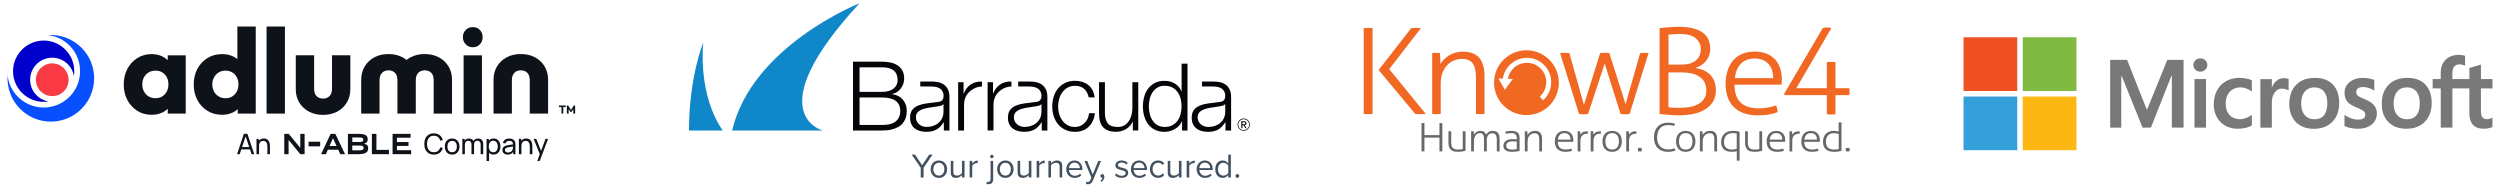 <?xml version="1.0" encoding="UTF-8"?><svg id="Layer_1" xmlns="http://www.w3.org/2000/svg" viewBox="0 0 1000 75"><defs><style>.cls-1{fill:#ef5125;}.cls-2{fill:#f93943;}.cls-3{fill:#00c;}.cls-4{fill:#074fff;}.cls-5{fill:#050509;}.cls-6{fill:#425160;}.cls-7{fill:#f16823;}.cls-8{fill:#349fd9;}.cls-9{fill:#0f87c9;}.cls-10{fill:#80ba42;}.cls-11{fill:#676767;}.cls-12{fill:#0e1219;}.cls-13{fill:#fcb713;}.cls-14{fill:#787878;}</style></defs><path class="cls-6" d="M494.94,69.62c.41,0,.76.34.76.76s-.34.76-.76.76-.76-.34-.76-.76.34-.76.76-.76h0ZM491.31,66.18c-.37-.58-1.17-1.07-1.99-1.07-1.34,0-2.13,1.1-2.13,2.57s.8,2.56,2.13,2.56c.82,0,1.62-.47,1.99-1.04v-3.01h0ZM491.31,70.01c-.49.67-1.31,1.15-2.24,1.15-1.73,0-2.96-1.32-2.96-3.48s1.21-3.49,2.96-3.49c.89,0,1.71.44,2.24,1.17v-3.53h1.03v9.17h-1.03v-.99h0ZM479.74,67.26h4.36c-.01-.99-.67-2.21-2.19-2.21-1.42,0-2.12,1.2-2.17,2.21h0ZM481.92,64.19c2.01,0,3.19,1.57,3.19,3.56v.26h-5.37c.08,1.25.96,2.3,2.39,2.3.76,0,1.53-.3,2.05-.84l.49.67c-.66.66-1.55,1.02-2.64,1.02-1.96,0-3.38-1.42-3.38-3.49,0-1.92,1.37-3.48,3.27-3.48h0ZM474.66,64.36h1.03v1.07c.54-.7,1.31-1.21,2.21-1.21v1.06c-.12-.03-.25-.04-.41-.04-.63,0-1.5.52-1.8,1.06v4.7h-1.03v-6.64h0ZM471.58,70.06c-.51.58-1.38,1.1-2.37,1.1-1.39,0-2.12-.67-2.12-2.12v-4.69h1.03v4.37c0,1.17.59,1.51,1.48,1.51.81,0,1.58-.47,1.97-1v-4.88h1.03v6.64h-1.03v-.94h0ZM463.27,64.19c1.21,0,1.93.49,2.43,1.15l-.69.63c-.44-.6-1-.87-1.69-.87-1.42,0-2.3,1.09-2.3,2.56s.88,2.57,2.3,2.57c.69,0,1.25-.27,1.69-.86l.69.63c-.51.66-1.22,1.15-2.43,1.15-1.98,0-3.31-1.51-3.31-3.49s1.33-3.48,3.31-3.48h0ZM453.44,67.26h4.36c-.01-.99-.67-2.21-2.19-2.21-1.42,0-2.12,1.2-2.17,2.21h0ZM455.62,64.19c2.01,0,3.19,1.57,3.19,3.56v.26h-5.37c.08,1.25.96,2.3,2.39,2.3.76,0,1.53-.3,2.05-.84l.49.67c-.66.66-1.55,1.02-2.64,1.02-1.97,0-3.38-1.42-3.38-3.49,0-1.92,1.37-3.48,3.27-3.48h0ZM446.51,69.37c.44.51,1.28.95,2.19.95,1.02,0,1.57-.45,1.57-1.1,0-.73-.81-.96-1.7-1.18-1.13-.26-2.41-.56-2.41-1.94,0-1.03.89-1.91,2.47-1.91,1.13,0,1.93.43,2.46.96l-.48.71c-.4-.48-1.13-.84-1.98-.84-.91,0-1.47.41-1.47,1,0,.65.76.85,1.62,1.06,1.15.26,2.49.59,2.49,2.06,0,1.11-.89,2.01-2.61,2.01-1.09,0-2.01-.33-2.68-1.04l.54-.74h0ZM440.12,72.32c.44-.29.84-.82.89-1.28-.03.01-.12.03-.19.03-.38,0-.66-.29-.66-.7s.32-.74.73-.74c.45,0,.87.39.87,1.04,0,.84-.49,1.62-1.13,2.08l-.51-.43h0ZM435.12,72.77c.45,0,.76-.15.99-.7l.44-1-2.78-6.71h1.11l2.21,5.44,2.2-5.44h1.13l-3.33,7.99c-.4.96-.99,1.33-1.87,1.35-.22,0-.65-.04-.84-.1l.16-.93c.15.07.4.11.56.11h0ZM427.59,67.26h4.36c-.01-.99-.67-2.21-2.19-2.21-1.42,0-2.12,1.2-2.17,2.21h0ZM429.78,64.19c2.01,0,3.19,1.57,3.19,3.56v.26h-5.37c.08,1.25.96,2.3,2.39,2.3.76,0,1.53-.3,2.05-.84l.49.67c-.66.66-1.55,1.02-2.64,1.02-1.97,0-3.38-1.42-3.38-3.49,0-1.92,1.37-3.48,3.27-3.48h0ZM423.86,66.65c0-1.17-.59-1.54-1.49-1.54-.81,0-1.58.49-1.97,1.03v4.85h-1.03v-6.64h1.03v.96c.47-.55,1.37-1.13,2.36-1.13,1.39,0,2.12.7,2.12,2.14v4.66h-1.03v-4.34h0ZM414.66,64.36h1.03v1.07c.54-.7,1.31-1.21,2.21-1.21v1.06c-.12-.03-.25-.04-.41-.04-.63,0-1.5.52-1.8,1.06v4.7h-1.03v-6.64h0ZM411.52,70.06c-.51.58-1.37,1.1-2.36,1.1-1.39,0-2.12-.67-2.12-2.12v-4.69h1.03v4.37c0,1.17.59,1.51,1.48,1.51.81,0,1.58-.47,1.97-1v-4.88h1.03v6.64h-1.03v-.94h0ZM404.34,67.67c0-1.35-.78-2.56-2.2-2.56s-2.21,1.21-2.21,2.56.8,2.57,2.21,2.57,2.2-1.21,2.2-2.57h0ZM398.85,67.67c0-1.92,1.27-3.48,3.29-3.48s3.29,1.55,3.29,3.48-1.26,3.49-3.29,3.49-3.29-1.57-3.29-3.49h0ZM396.06,62.6c0-.38.32-.7.69-.7s.7.32.7.7-.32.69-.7.69-.69-.3-.69-.69h0ZM397.27,71.64c0,1.31-.62,2.05-1.87,2.05-.29,0-.61-.03-.83-.1l.14-.87c.14.05.33.07.49.07.61,0,1.03-.32,1.03-1.15v-7.29h1.03v7.29h0ZM387.86,64.36h1.03v1.07c.54-.7,1.31-1.21,2.21-1.21v1.06c-.12-.03-.25-.04-.41-.04-.63,0-1.5.52-1.8,1.06v4.7h-1.03v-6.64h0ZM384.79,70.06c-.51.58-1.37,1.1-2.36,1.1-1.39,0-2.12-.67-2.12-2.12v-4.69h1.03v4.37c0,1.17.59,1.51,1.48,1.51.81,0,1.58-.47,1.97-1v-4.88h1.03v6.64h-1.03v-.94h0ZM377.75,67.67c0-1.35-.78-2.56-2.2-2.56s-2.21,1.21-2.21,2.56.8,2.57,2.21,2.57,2.2-1.21,2.2-2.57h0ZM372.26,67.67c0-1.92,1.27-3.48,3.29-3.48s3.29,1.55,3.29,3.48-1.26,3.49-3.29,3.49-3.29-1.57-3.29-3.49h0ZM368.29,67.12l-3.62-5.29h1.33l2.85,4.26,2.85-4.26h1.33l-3.6,5.29v3.88h-1.14v-3.88h0Z"/><path class="cls-5" d="M497.48,47.69c-1.2,0-2.17.97-2.17,2.17s.97,2.17,2.17,2.17,2.17-.97,2.17-2.17-.97-2.17-2.17-2.17h0ZM497.48,52.3c-1.35,0-2.45-1.1-2.45-2.45s1.1-2.45,2.45-2.45,2.45,1.1,2.45,2.45-1.1,2.45-2.45,2.45h0ZM497.49,49.7c.08,0,.17,0,.25,0,.08,0,.15-.03.21-.06.06-.03.1-.08.14-.13.04-.06.05-.14.05-.24,0-.08-.02-.15-.06-.2-.04-.05-.09-.09-.14-.11-.06-.03-.12-.04-.2-.05-.07,0-.14,0-.21,0h-.55v.81h.51ZM496.98,51.28h-.46v-2.78h1.05c.34,0,.59.06.76.19.17.12.26.33.26.61,0,.25-.07.43-.21.55-.14.12-.31.19-.52.21l.78,1.22h-.52l-.72-1.19h-.43v1.19h0ZM343.82,49.97v-10.98h9.02c2.34,0,4.13.44,5.38,1.33,1.25.89,1.87,2.22,1.87,3.99,0,1.11-.19,2.02-.58,2.76-.39.73-.91,1.32-1.58,1.75-.67.44-1.44.74-2.31.91-.87.17-1.8.25-2.78.25h-9.02ZM343.82,36.75v-9.83h9.02c4.14,0,6.21,1.72,6.21,5.17,0,.64-.13,1.25-.39,1.81-.26.57-.64,1.06-1.16,1.48-.51.42-1.16.76-1.93,1-.77.24-1.68.37-2.74.37h-9.02ZM341.2,24.68v27.52h11.64c1.49,0,2.77-.13,3.84-.41,1.07-.27,1.97-.62,2.7-1.04.73-.42,1.32-.92,1.75-1.48.44-.56.77-1.14,1-1.71.23-.58.39-1.14.46-1.7.08-.55.12-1.05.12-1.48,0-1.8-.53-3.31-1.58-4.53-1.05-1.22-2.47-1.95-4.24-2.18v-.08c.72-.15,1.37-.42,1.95-.81.58-.39,1.08-.85,1.5-1.41.42-.55.75-1.17.98-1.85.23-.68.35-1.38.35-2.1,0-1.29-.24-2.36-.73-3.22-.49-.86-1.14-1.56-1.95-2.08-.81-.53-1.75-.9-2.81-1.12-1.07-.22-2.18-.33-3.33-.33h-11.64ZM490.09,41.64h-.07c-.15.28-.44.48-.86.6-.42.12-.8.21-1.12.26-1,.18-2.03.33-3.09.47-1.06.14-2.03.34-2.9.62-.87.28-1.59.67-2.15,1.18-.56.51-.84,1.24-.84,2.19,0,.6.12,1.13.35,1.59.24.46.55.86.95,1.2.4.34.86.6,1.39.77.52.17,1.06.26,1.61.26.9,0,1.76-.14,2.58-.41.82-.27,1.54-.67,2.15-1.2.61-.52,1.1-1.16,1.46-1.91.36-.75.54-1.6.54-2.55v-3.07h0ZM491.8,35.67c.42.81.64,1.87.64,3.16v13.37h-2.25v-3.37h0c-.42.62-.86,1.18-1.29,1.67-.44.49-.92.89-1.46,1.22-.53.32-1.15.57-1.83.75-.69.18-1.5.26-2.45.26-.9,0-1.74-.1-2.52-.32-.79-.21-1.47-.55-2.06-1.01-.59-.46-1.05-1.05-1.39-1.76-.34-.71-.51-1.55-.51-2.53,0-1.35.3-2.4.9-3.16.6-.76,1.39-1.34,2.38-1.74.98-.4,2.1-.68,3.33-.84,1.24-.16,2.49-.32,3.76-.47.5-.05.94-.11,1.31-.19.37-.07.69-.21.94-.39.25-.19.44-.44.58-.77.14-.32.21-.75.21-1.27,0-.8-.13-1.16-.39-1.67-.26-.51-.63-.92-1.09-1.22-.46-.3-1-.51-1.61-.62-.61-.11-1.27-.17-1.96-.17h-4.25v-1.98h4.69c.8,0,1.6.09,2.4.24.85.16,1.61.47,2.28.92.67.45,1.22,1.08,1.64,1.89M377.41,41.64h-.07c-.15.28-.44.48-.86.6-.43.13-.8.21-1.12.26-1,.17-2.03.33-3.09.47-1.06.13-2.03.34-2.9.61-.88.28-1.59.67-2.16,1.18-.56.51-.84,1.24-.84,2.19,0,.6.12,1.13.36,1.59.24.46.55.86.95,1.2.4.34.86.59,1.38.77.53.17,1.06.26,1.61.26.9,0,1.76-.13,2.58-.41.82-.27,1.54-.67,2.15-1.2.61-.53,1.1-1.16,1.46-1.91.36-.75.54-1.6.54-2.55v-3.07h0ZM379.14,35.67c.42.81.64,1.87.64,3.16v13.37h-2.25v-3.37h0c-.43.62-.86,1.18-1.29,1.66-.44.49-.92.89-1.46,1.22-.54.32-1.15.57-1.83.75-.68.18-1.5.26-2.45.26-.9,0-1.74-.1-2.53-.32-.79-.21-1.47-.55-2.06-1.01-.59-.46-1.05-1.05-1.38-1.76-.34-.71-.51-1.55-.51-2.53,0-1.35.3-2.4.9-3.16.6-.76,1.39-1.34,2.38-1.74.98-.4,2.1-.68,3.33-.84,1.24-.16,2.49-.32,3.76-.47.5-.05.94-.11,1.31-.18.37-.08.68-.21.93-.39.25-.19.44-.44.58-.77.14-.32.21-.75.21-1.27,0-.8-.13-1.16-.39-1.68-.26-.51-.62-.92-1.09-1.21-.46-.3-1-.51-1.61-.62-.61-.11-1.27-.17-1.97-.17h-4.25v-1.98h4.69c.8,0,1.6.08,2.4.24.85.16,1.61.47,2.28.92.67.45,1.22,1.08,1.65,1.89M416.59,41.64h-.07c-.15.28-.44.48-.86.6-.42.13-.8.21-1.12.26-1,.17-2.03.33-3.09.47-1.06.13-2.03.34-2.9.61-.87.28-1.59.67-2.15,1.18-.56.51-.84,1.24-.84,2.19,0,.6.12,1.13.35,1.59.24.46.55.86.95,1.2.4.34.86.59,1.38.77.53.17,1.06.26,1.61.26.9,0,1.76-.13,2.58-.41.82-.27,1.54-.67,2.15-1.2.61-.53,1.1-1.16,1.46-1.91.36-.75.54-1.6.54-2.55v-3.07h0ZM418.31,35.67c.43.81.64,1.87.64,3.16v13.37h-2.25v-3.37h0c-.43.62-.85,1.18-1.29,1.66-.44.49-.92.89-1.46,1.22-.54.32-1.15.57-1.84.75-.69.18-1.5.26-2.45.26-.9,0-1.74-.1-2.53-.32-.79-.21-1.47-.55-2.06-1.01-.59-.46-1.05-1.05-1.39-1.76-.34-.71-.51-1.55-.51-2.53,0-1.35.3-2.4.9-3.16.6-.76,1.39-1.34,2.38-1.74.98-.4,2.1-.68,3.33-.84,1.24-.16,2.49-.32,3.76-.47.5-.05.93-.11,1.31-.18.37-.08.69-.21.94-.39.25-.19.44-.44.58-.77.14-.32.21-.75.21-1.27,0-.8-.13-1.16-.39-1.68-.26-.51-.63-.92-1.09-1.21-.46-.3-1-.51-1.61-.62-.61-.11-1.27-.17-1.96-.17h-4.25v-1.98h4.69c.8,0,1.6.08,2.41.24.85.16,1.61.47,2.28.92.67.45,1.22,1.08,1.65,1.89M459.89,45.52c-.24-.99-.36-1.98-.36-2.98s.12-1.99.36-2.97c.24-.99.61-1.87,1.12-2.64.51-.77,1.17-1.4,1.96-1.89.8-.49,1.76-.73,2.88-.73,1.25,0,2.3.24,3.16.73.86.49,1.56,1.12,2.1,1.89.54.77.92,1.65,1.16,2.64.24.99.36,1.98.36,2.97s-.12,1.99-.36,2.98c-.23.98-.62,1.86-1.16,2.64-.54.77-1.24,1.4-2.1,1.89-.86.49-1.92.73-3.16.73-1.12,0-2.08-.25-2.88-.73-.8-.49-1.45-1.12-1.96-1.89-.51-.77-.88-1.65-1.12-2.64M475,52.2v-26.72h-2.36v11.08h-.08c-.25-.7-.61-1.31-1.07-1.83-.47-.53-.99-.97-1.59-1.33-.6-.36-1.24-.63-1.93-.81-.69-.17-1.39-.26-2.12-.26-1.47,0-2.75.27-3.84.82-1.08.55-1.99,1.29-2.71,2.23-.72.94-1.26,2.02-1.61,3.26-.35,1.24-.53,2.54-.53,3.91s.17,2.68.53,3.91c.35,1.24.88,2.32,1.61,3.26.72.94,1.63,1.67,2.71,2.21,1.08.54,2.37.81,3.84.81.7,0,1.41-.1,2.12-.3.71-.2,1.38-.48,2-.84.62-.36,1.18-.81,1.67-1.33.49-.52.85-1.1,1.1-1.72h.08v3.67h2.17ZM455.31,52.2v-19.31h-2.36v10.14c0,.97-.11,1.93-.34,2.87-.22.93-.57,1.77-1.05,2.49-.47.72-1.07,1.3-1.8,1.74-.72.44-1.6.65-2.62.65-1.87,0-3.19-.45-3.95-1.35-.76-.9-1.17-2.22-1.22-3.97v-12.58h-2.36v12.54c0,1.15.12,2.17.37,3.07.25.9.64,1.66,1.18,2.28.54.62,1.24,1.11,2.1,1.44.86.34,1.9.5,3.13.5,1.45,0,2.76-.34,3.95-1.03,1.18-.69,2.09-1.68,2.71-2.97h.08v3.48h2.17ZM433.69,35.54c.87.82,1.47,1.96,1.8,3.41h2.36c-.28-2.22-1.13-3.88-2.57-4.98-1.43-1.1-3.19-1.65-5.26-1.65-1.47,0-2.77.27-3.91.82-1.13.55-2.09,1.28-2.86,2.21-.78.92-1.36,2-1.76,3.24-.4,1.24-.6,2.55-.6,3.95s.2,2.71.6,3.95c.4,1.24.98,2.31,1.76,3.24.77.92,1.73,1.65,2.86,2.19,1.14.54,2.44.81,3.91.81,2.2,0,3.99-.65,5.39-1.96,1.4-1.31,2.26-3.14,2.58-5.48h-2.36c-.08.8-.27,1.53-.6,2.21-.32.67-.74,1.25-1.24,1.74-.5.49-1.07.87-1.72,1.14-.65.27-1.33.41-2.06.41-1.12,0-2.11-.24-2.96-.71-.85-.47-1.55-1.1-2.11-1.87-.56-.77-.98-1.65-1.27-2.64-.29-.99-.43-1.99-.43-3.01s.14-2.03.43-3.01c.29-.99.71-1.87,1.27-2.64.56-.77,1.27-1.4,2.11-1.87.85-.47,1.84-.71,2.96-.71,1.57,0,2.8.41,3.67,1.24M383.26,32.88v19.32h2.36v-10.29c0-1.02.17-1.96.52-2.82.35-.86.84-1.6,1.48-2.23.64-.62,2.57-2.26,5.18-2.26v-1.97c-1.75-.07-3.25.32-4.51,1.16-1.26.85-2.19,2.06-2.79,3.63h-.07v-4.53h-2.17ZM397.2,32.88v4.53h.08c.6-1.57,1.53-2.78,2.79-3.63,1.26-.85,2.76-1.23,4.51-1.16v1.97c-2.61,0-4.55,1.63-5.18,2.26-.64.62-1.13,1.36-1.48,2.23-.35.86-.52,1.8-.52,2.82v10.29h-2.36v-19.32h2.17Z"/><path class="cls-9" d="M343.81,1.31s-42.99,16.98-50.96,50.89h36.19s-25.99-6.81,14.77-50.89h0ZM289.13,52.2h-13.54c.02-21.48,5.7-35.12,5.7-35.12-1.81,23.11,7.84,35.12,7.84,35.12h0Z"/><path class="cls-1" d="M785.41,14.91h21.49c0,7.16,0,14.33,0,21.49h-21.49V14.91h0Z"/><path class="cls-10" d="M809.1,14.91h21.49c0,7.16,0,14.33,0,21.49-7.16,0-14.33,0-21.49,0,0-7.16,0-14.33,0-21.49h0Z"/><path class="cls-14" d="M979.24,23.1c1.98-1.29,4.54-1.41,6.78-.8.02,1.33,0,2.66,0,3.98-1.06-.47-2.31-.77-3.43-.31-.89.35-1.41,1.26-1.55,2.17-.17,1.15-.06,2.32-.09,3.48,2.27,0,4.53,0,6.8,0,.02-1.47-.02-2.94.02-4.42,1.54-.44,3.07-.93,4.6-1.39.01,1.94-.02,3.88.02,5.82,1.53-.02,3.07,0,4.6-.01v3.77c-1.54-.06-3.08-.02-4.62-.02,0,2.17,0,4.34,0,6.51.02,1.2-.06,2.41.08,3.61.09.71.34,1.49,1,1.85,1.11.62,2.52.35,3.53-.33v3.81c-1.33.58-2.81.75-4.25.65-1.36-.1-2.78-.6-3.67-1.68-1.03-1.23-1.29-2.88-1.31-4.44-.01-3.33,0-6.66,0-9.99-2.27,0-4.54,0-6.8,0,0,5.23,0,10.45,0,15.68h-4.65c0-5.23,0-10.45,0-15.68-1.08-.02-2.16,0-3.24-.02,0-1.24,0-2.48,0-3.72,1.07-.02,2.15-.01,3.22,0,.08-1.65-.17-3.35.32-4.95.42-1.45,1.34-2.76,2.62-3.58h0Z"/><path class="cls-14" d="M879.71,23.37c.94-.14,1.95.18,2.57.91.73.8.86,2.08.32,3.02-.6,1.06-1.93,1.55-3.09,1.3-1.21-.22-2.21-1.34-2.16-2.59-.03-1.32,1.07-2.49,2.36-2.64h0Z"/><path class="cls-14" d="M844.08,23.94h6.76c2.1,5.34,4.22,10.68,6.33,16.02.54,1.34,1.04,2.69,1.61,4.01,2.71-6.68,5.45-13.34,8.14-20.02,2.17-.03,4.34,0,6.51-.01,0,9.04,0,18.07,0,27.11-1.56,0-3.13.01-4.69,0,.02-6.67,0-13.34,0-20,0-.3,0-.6-.03-.9-.09.14-.17.28-.24.43-2.69,6.83-5.42,13.63-8.1,20.46-1.11.04-2.23,0-3.34.02-2.77-6.83-5.51-13.67-8.27-20.5-.07-.14-.15-.28-.23-.41-.06,2.92,0,5.85-.02,8.77,0,4.05,0,8.09,0,12.14-1.48,0-2.95,0-4.43,0,0-9.04,0-18.07,0-27.11h0Z"/><path class="cls-14" d="M892.5,31.61c2.24-.64,4.66-.61,6.91.02.46.13.91.31,1.33.55-.03,1.48,0,2.96-.01,4.44-1.5-1.15-3.4-1.87-5.31-1.63-1.51.14-2.96.92-3.86,2.14-1.16,1.52-1.43,3.53-1.23,5.38.15,1.45.75,2.9,1.88,3.86,1.17,1.04,2.82,1.41,4.35,1.29,1.52-.17,2.95-.82,4.17-1.71.01,1.4,0,2.81.01,4.21-1.9,1.13-4.18,1.42-6.35,1.32-2.23-.12-4.44-.96-6.06-2.53-1.75-1.69-2.7-4.09-2.81-6.5-.11-2.51.4-5.12,1.84-7.21,1.21-1.79,3.1-3.05,5.16-3.64h0Z"/><path class="cls-14" d="M943.29,31.31c2.15-.38,4.4-.1,6.43.67,0,1.43,0,2.85,0,4.27-1.42-.98-3.16-1.5-4.88-1.44-.87.03-1.82.4-2.22,1.23-.31.82-.1,1.89.67,2.38,1.32.88,2.89,1.26,4.26,2.05,1.08.6,2.12,1.39,2.66,2.53,1.02,2.13.59,4.95-1.21,6.54-1.72,1.61-4.19,2.05-6.47,1.96-1.62-.1-3.24-.42-4.73-1.08,0-1.5,0-3,0-4.49,1.25.91,2.69,1.56,4.22,1.82,1.06.17,2.22.18,3.21-.29.95-.47,1.12-1.82.56-2.64-.53-.64-1.3-.99-2.03-1.33-1.37-.62-2.81-1.13-4.01-2.05-.85-.66-1.49-1.59-1.74-2.64-.37-1.55-.26-3.29.64-4.64,1.03-1.57,2.81-2.52,4.63-2.84h0Z"/><path class="cls-14" d="M911.13,31.92c1.28-.77,2.91-.84,4.31-.36,0,1.55,0,3.1,0,4.65-.92-.59-2.06-.85-3.14-.74-1.32.15-2.37,1.16-2.91,2.33-.59,1.23-.7,2.62-.66,3.97,0,3.1,0,6.19,0,9.29h-4.58c0-6.47,0-12.95,0-19.42,1.53-.02,3.06-.01,4.59,0,0,1.11,0,2.22,0,3.34.5-1.21,1.24-2.38,2.4-3.04h0Z"/><path class="cls-14" d="M877.78,31.63c1.54,0,3.08-.02,4.63,0-.02,6.47,0,12.94,0,19.42h-4.62c0-6.47,0-12.95,0-19.42h0Z"/><path class="cls-14" d="M934.72,36.16c-.81-1.79-2.26-3.29-4.06-4.1-2.07-.94-4.42-1.07-6.65-.78-2.34.3-4.62,1.4-6.11,3.27-1.36,1.67-2.02,3.81-2.15,5.94-.19,2.51.23,5.17,1.7,7.26,1.25,1.8,3.23,3.05,5.37,3.5,1.79.38,3.66.38,5.44,0,2.09-.43,4.04-1.59,5.34-3.29,1.27-1.61,1.9-3.63,2.04-5.66.15-2.07-.06-4.22-.92-6.13ZM930.23,45.08c-.44,1-1.26,1.84-2.28,2.24-1.2.46-2.55.49-3.79.17-1.26-.33-2.33-1.24-2.91-2.4-.75-1.49-.86-3.22-.71-4.86.14-1.49.66-3.02,1.8-4.05.82-.77,1.95-1.15,3.06-1.21,1.4-.09,2.88.3,3.89,1.32,1.07,1.06,1.49,2.59,1.6,4.05.08,1.6.02,3.27-.65,4.75Z"/><path class="cls-14" d="M971.95,36.72c-.72-1.93-2.15-3.6-3.99-4.52-2.12-1.07-4.58-1.23-6.9-.94-1.87.24-3.71.95-5.14,2.2-1.74,1.5-2.77,3.71-3.07,5.97-.29,2.26-.19,4.64.73,6.75.88,2.07,2.63,3.76,4.72,4.58,2.07.81,4.37.91,6.55.55,2.23-.37,4.34-1.54,5.72-3.34,1.47-1.86,2.11-4.27,2.1-6.62.03-1.57-.16-3.16-.72-4.64ZM967.75,43.31c-.18,1.02-.53,2.04-1.2,2.85-.68.81-1.68,1.31-2.72,1.46-1.11.17-2.29.09-3.33-.36-1.12-.48-1.99-1.45-2.45-2.57-.55-1.33-.66-2.81-.55-4.23.11-1.38.5-2.8,1.41-3.87.83-1,2.11-1.56,3.39-1.63,1.31-.09,2.71.21,3.72,1.1.93.77,1.45,1.93,1.68,3.09.27,1.37.26,2.78.04,4.15Z"/><path class="cls-8" d="M785.41,38.6c7.16,0,14.33,0,21.49,0,0,7.16,0,14.33,0,21.49h-21.49v-21.5h0Z"/><path class="cls-13" d="M809.1,38.6c7.16,0,14.33,0,21.49,0v21.49h-21.49c0-7.16,0-14.33,0-21.49h0Z"/><path class="cls-11" d="M568.61,49.25c.08,0,.17-.02.29-.02.11,0,.21,0,.3,0,.1,0,.2,0,.3,0,.1,0,.19.01.27.02v4.81h6.01v-4.81c.08,0,.17-.02.27-.02.1,0,.2,0,.3,0,.09,0,.19,0,.3,0,.11,0,.21.01.29.02v11.3c-.07,0-.16.02-.26.02-.11,0-.22,0-.33,0-.1,0-.2,0-.3,0-.1,0-.19-.01-.27-.02v-5.5h-6.01v5.5c-.08,0-.17.02-.27.02-.1,0-.2,0-.3,0-.11,0-.22,0-.33,0-.11,0-.19-.01-.26-.02,0,0,0-11.3,0-11.3Z"/><path class="cls-11" d="M579.37,52.53c.07,0,.17-.02.29-.02.12,0,.21,0,.27,0,.07,0,.16,0,.28,0s.21.01.28.02v4.51c0,.57.06,1.03.19,1.39.12.36.31.65.55.85s.54.35.89.42c.35.08.75.12,1.19.12.37,0,.71-.02,1-.06.29-.04.55-.09.78-.15v-7.09c.07,0,.17-.02.29-.02.12,0,.21,0,.27,0,.07,0,.16,0,.28,0,.12,0,.21.01.28.02v7.81c-.42.1-.88.2-1.4.27-.51.08-1.04.12-1.59.12s-1.03-.05-1.5-.14c-.47-.09-.88-.27-1.22-.54-.35-.27-.62-.64-.82-1.11-.2-.47-.3-1.09-.3-1.84v-4.57h0Z"/><path class="cls-11" d="M588.46,52.53c.09,0,.18-.02.26-.02.08,0,.17,0,.25,0,.09,0,.17,0,.26,0,.08,0,.17.01.26.02.02.19.04.41.05.68,0,.26.02.5.02.71.1-.2.23-.39.39-.58.16-.19.35-.36.56-.5.21-.15.46-.26.74-.35.28-.09.59-.13.94-.13.33,0,.61.04.85.11.24.07.44.17.62.31.17.13.32.28.44.46.12.18.23.38.33.6.12-.17.27-.34.42-.52.16-.18.34-.34.54-.48.2-.14.44-.26.71-.35.27-.09.56-.13.89-.13,1.01,0,1.74.27,2.18.8.45.53.67,1.3.67,2.29v5.11c-.07,0-.16.02-.28.02-.12,0-.21,0-.28,0-.06,0-.15,0-.27,0-.12,0-.22-.01-.29-.02v-4.75c0-.85-.15-1.48-.45-1.89-.3-.41-.75-.61-1.35-.61-.36,0-.68.07-.95.2-.27.14-.5.32-.68.55-.18.23-.32.5-.42.81-.1.31-.15.64-.15.98v4.7c-.07,0-.16.02-.28.02-.12,0-.21,0-.28,0-.06,0-.15,0-.27,0-.12,0-.22-.01-.29-.02v-4.95c0-.81-.14-1.4-.42-1.79s-.68-.58-1.2-.58c-.35,0-.67.08-.97.24s-.55.39-.76.68c-.21.29-.38.64-.5,1.04-.12.41-.18.85-.18,1.33v4.02c-.07,0-.16.02-.28.02-.12,0-.21,0-.28,0-.06,0-.15,0-.27,0-.12,0-.22-.01-.29-.02v-8.02h.01Z"/><path class="cls-11" d="M606.7,55.25c0-.69-.17-1.2-.53-1.52-.35-.32-.87-.48-1.56-.48-.45,0-.86.03-1.24.09-.37.06-.71.13-1,.21-.06-.09-.1-.23-.15-.41-.04-.18-.06-.35-.06-.5.29-.08.66-.16,1.09-.21.43-.06.87-.09,1.33-.09,1.1,0,1.91.22,2.45.67.53.45.8,1.14.8,2.1v5.3c-.4.07-.88.15-1.44.22-.57.07-1.1.11-1.61.11-1.05,0-1.88-.19-2.49-.58-.61-.39-.91-1.01-.91-1.89,0-.42.09-.79.26-1.12s.42-.61.73-.83c.31-.22.68-.4,1.12-.51s.91-.17,1.43-.17c.41,0,.76.01,1.05.04s.54.05.73.07v-.49h0ZM606.7,56.65c-.19-.02-.43-.05-.72-.07s-.56-.04-.82-.04c-.85,0-1.51.15-1.97.44-.46.29-.7.71-.7,1.26,0,.35.07.62.21.83.14.21.32.37.55.48.23.11.48.18.75.22s.54.06.82.06c.35,0,.68-.02.99-.05.3-.03.61-.07.9-.13v-3h0Z"/><path class="cls-11" d="M609.9,52.53c.09,0,.18-.02.26-.02.08,0,.17,0,.25,0,.09,0,.17,0,.26,0s.17.01.26.02c.02.19.04.42.05.71,0,.28.02.53.02.74.11-.19.26-.38.44-.57.18-.19.39-.37.64-.53.24-.16.52-.28.84-.39.32-.1.66-.15,1.04-.15.99,0,1.72.27,2.17.83.45.55.68,1.32.68,2.32v5.06c-.07,0-.16.02-.28.02-.12,0-.21,0-.28,0-.06,0-.15,0-.27,0-.12,0-.22-.01-.29-.02v-4.75c0-.89-.15-1.53-.45-1.92-.3-.39-.75-.58-1.35-.58-.4,0-.77.07-1.12.22-.35.15-.65.36-.91.64-.26.28-.46.62-.6,1.03-.15.41-.22.87-.22,1.4v3.96c-.07,0-.16.02-.28.02-.12,0-.21,0-.28,0-.06,0-.15,0-.27,0-.12,0-.22-.01-.29-.02v-8.01h0Z"/><path class="cls-11" d="M623.11,56.7c0,1.07.27,1.85.8,2.36.53.5,1.33.75,2.39.75.43,0,.83-.03,1.2-.1.37-.07.73-.16,1.08-.27.06.12.1.26.14.42.03.17.06.32.07.46-.33.14-.71.24-1.16.31-.44.07-.92.11-1.44.11-.75,0-1.39-.1-1.93-.31-.54-.2-.98-.49-1.33-.85s-.6-.8-.76-1.31c-.17-.51-.25-1.07-.25-1.67s.08-1.14.23-1.65.39-.96.7-1.35.71-.69,1.2-.91c.49-.22,1.07-.33,1.75-.33.57,0,1.07.09,1.51.27.44.18.81.43,1.11.75.3.32.52.7.68,1.15.15.45.23.93.23,1.45,0,.09,0,.21,0,.36,0,.15-.01.27-.03.38,0,0-6.18,0-6.18,0ZM628.21,55.83c0-.32-.05-.65-.14-.96s-.23-.59-.42-.83-.44-.43-.75-.57c-.3-.15-.67-.22-1.1-.22-.79,0-1.41.22-1.85.68-.44.45-.71,1.09-.8,1.9h5.06Z"/><path class="cls-11" d="M631.05,52.53c.09,0,.18-.02.26-.02.08,0,.17,0,.25,0,.09,0,.17,0,.26,0,.08,0,.17.01.26.02.02.19.04.41.05.67,0,.26.02.49.02.7.23-.39.54-.72.95-.98.41-.27.95-.4,1.61-.4h.18c.06,0,.13,0,.21.02.03.18.05.35.05.5,0,.17-.02.33-.05.49-.09,0-.16-.02-.21-.02h-.16c-.77,0-1.39.23-1.85.68s-.7,1.2-.7,2.25v4.12c-.07,0-.16.02-.28.02-.12,0-.21,0-.28,0-.06,0-.15,0-.27,0-.12,0-.22-.01-.29-.02v-8.02h0Z"/><path class="cls-11" d="M636.27,52.53c.09,0,.18-.02.26-.02.08,0,.17,0,.25,0,.09,0,.17,0,.26,0s.17.01.26.02c.02.19.04.41.05.67,0,.26.02.49.02.7.23-.39.54-.72.95-.98.41-.27.95-.4,1.61-.4h.18c.06,0,.13,0,.21.02.04.18.05.35.05.5,0,.17-.02.33-.05.49-.09,0-.16-.02-.21-.02h-.16c-.77,0-1.39.23-1.85.68s-.7,1.2-.7,2.25v4.12c-.07,0-.16.02-.28.02-.12,0-.21,0-.28,0-.06,0-.15,0-.27,0-.12,0-.22-.01-.29-.02v-8.02h0Z"/><path class="cls-11" d="M644.86,60.74c-.65,0-1.21-.11-1.7-.32-.49-.22-.89-.51-1.22-.89s-.56-.82-.72-1.33c-.16-.51-.24-1.06-.24-1.65s.08-1.14.24-1.65c.16-.51.4-.96.72-1.33s.73-.67,1.22-.89c.49-.21,1.05-.32,1.7-.32s1.21.11,1.69.32c.48.21.88.51,1.21.89.32.38.57.82.73,1.33.17.51.25,1.06.25,1.65s-.08,1.14-.25,1.65c-.17.51-.41.96-.73,1.33-.32.38-.73.67-1.21.89-.48.21-1.04.32-1.69.32ZM644.86,59.82c.9,0,1.58-.29,2.03-.88.45-.59.67-1.39.67-2.4s-.22-1.82-.67-2.4c-.45-.59-1.12-.88-2.03-.88s-1.58.29-2.03.88c-.45.59-.67,1.39-.67,2.4s.22,1.82.67,2.4c.45.59,1.12.88,2.03.88Z"/><path class="cls-11" d="M650.49,52.53c.09,0,.18-.02.26-.02.08,0,.17,0,.25,0,.09,0,.17,0,.26,0,.08,0,.17.01.26.02.02.19.04.41.05.67s.02.49.02.7c.23-.39.54-.72.95-.98.41-.27.95-.4,1.61-.4h.18c.06,0,.13,0,.21.02.03.18.05.35.05.5,0,.17-.02.33-.05.49-.09,0-.16-.02-.21-.02h-.16c-.77,0-1.39.23-1.85.68-.46.45-.7,1.2-.7,2.25v4.12c-.07,0-.16.02-.28.02-.12,0-.21,0-.28,0-.06,0-.15,0-.27,0-.12,0-.22-.01-.29-.02v-8.02h0Z"/><path class="cls-11" d="M655.23,60.54c-.04-.22-.05-.44-.05-.66s.02-.46.05-.68c.24-.03.47-.05.71-.05s.49.02.73.05c.04.22.05.44.05.66s-.02.45-.05.67c-.24.03-.48.05-.71.05-.25,0-.5-.01-.73-.05Z"/><path class="cls-11" d="M669.8,59.26c.09.16.17.31.24.46.07.15.12.3.15.45-.39.18-.84.32-1.37.42-.53.1-1.09.15-1.68.15-.83,0-1.58-.13-2.26-.38-.69-.25-1.27-.62-1.76-1.1-.49-.48-.86-1.08-1.14-1.79-.27-.71-.41-1.53-.41-2.45s.13-1.78.4-2.52c.27-.74.64-1.36,1.12-1.87s1.07-.89,1.75-1.16,1.45-.4,2.3-.4c.71,0,1.31.05,1.78.14.48.09.82.17,1.04.24-.02.19-.06.35-.09.47-.04.13-.1.28-.18.46-.15-.04-.3-.08-.45-.13s-.33-.08-.52-.11c-.19-.03-.42-.06-.67-.08-.26-.02-.55-.03-.89-.03-.67,0-1.27.11-1.8.34-.53.22-.99.55-1.36.98-.37.43-.66.95-.86,1.57-.2.62-.3,1.32-.3,2.11s.11,1.51.34,2.11.54,1.09.94,1.48c.4.39.87.68,1.41.87s1.12.28,1.74.28c.53,0,1.01-.05,1.45-.14.43-.09.8-.21,1.09-.35Z"/><path class="cls-11" d="M674.29,60.74c-.65,0-1.21-.11-1.7-.32-.49-.21-.89-.51-1.22-.89-.32-.38-.56-.82-.72-1.33-.16-.51-.24-1.06-.24-1.65s.08-1.14.24-1.65c.16-.51.4-.96.72-1.33.32-.38.73-.67,1.22-.89.49-.21,1.05-.32,1.7-.32s1.21.11,1.69.32c.48.21.88.51,1.21.89.32.38.57.82.73,1.33.17.51.25,1.06.25,1.65s-.08,1.14-.25,1.65c-.17.51-.41.96-.73,1.33-.32.38-.72.67-1.21.89-.48.21-1.04.32-1.69.32ZM674.29,59.82c.91,0,1.58-.29,2.03-.88.45-.59.67-1.39.67-2.4s-.22-1.82-.67-2.4c-.45-.59-1.12-.88-2.03-.88s-1.58.29-2.03.88c-.45.59-.67,1.39-.67,2.4s.22,1.82.67,2.4c.45.59,1.13.88,2.03.88Z"/><path class="cls-11" d="M679.93,52.53c.09,0,.18-.02.26-.02.08,0,.17,0,.25,0,.09,0,.17,0,.26,0,.08,0,.17.01.26.02.02.19.04.42.05.71s.02.53.02.74c.11-.19.26-.38.44-.57s.39-.37.64-.53c.24-.16.52-.28.84-.39.32-.1.66-.15,1.04-.15.99,0,1.72.27,2.17.83.45.55.68,1.32.68,2.32v5.06c-.07,0-.16.02-.28.02-.12,0-.21,0-.28,0-.06,0-.15,0-.27,0-.12,0-.22-.01-.29-.02v-4.75c0-.89-.15-1.53-.45-1.92-.3-.39-.75-.58-1.35-.58-.4,0-.77.07-1.12.22-.35.15-.65.36-.91.64-.26.28-.45.62-.6,1.03-.15.41-.22.87-.22,1.4v3.96c-.07,0-.16.02-.28.02-.12,0-.21,0-.28,0-.06,0-.15,0-.27,0-.12,0-.22-.01-.29-.02v-8.01h0Z"/><path class="cls-11" d="M694.71,60.5c-.27.07-.57.13-.88.17-.32.04-.66.06-1.02.06-.6,0-1.17-.07-1.7-.19-.53-.13-.99-.34-1.39-.65-.4-.31-.71-.72-.93-1.23-.23-.51-.34-1.14-.34-1.89,0-.69.11-1.31.33-1.85.22-.54.53-1.01.93-1.39.4-.38.87-.68,1.43-.88.56-.2,1.18-.31,1.86-.31.32,0,.6,0,.86.02.26.02.49.04.71.07.22.03.43.07.64.11.2.04.41.09.63.16v11.55c-.07,0-.17.02-.29.02-.12,0-.21,0-.27,0-.07,0-.16,0-.28,0-.12,0-.21-.01-.28-.02v-3.75h0ZM694.71,53.41c-.34-.06-.62-.1-.84-.13-.22-.02-.49-.03-.81-.03-.58,0-1.08.09-1.52.27-.43.18-.8.43-1.08.75-.28.32-.5.71-.64,1.15-.14.44-.21.93-.21,1.46s.07.95.23,1.32c.15.37.37.67.65.91.28.24.61.42.99.53.38.12.8.17,1.26.17.37,0,.74-.03,1.09-.08.35-.05.64-.12.86-.19v-6.14h0Z"/><path class="cls-11" d="M698.02,52.53c.07,0,.17-.02.29-.02.12,0,.21,0,.27,0,.07,0,.16,0,.28,0s.21.01.28.02v4.51c0,.57.06,1.03.19,1.39.12.36.31.65.55.85s.54.35.89.42c.35.08.75.12,1.19.12.37,0,.71-.02,1-.06.29-.04.55-.09.78-.15v-7.09c.07,0,.17-.02.29-.02.12,0,.21,0,.27,0,.07,0,.16,0,.28,0,.12,0,.21.01.28.02v7.81c-.42.1-.88.2-1.4.27-.51.08-1.04.12-1.59.12s-1.03-.05-1.5-.14c-.47-.09-.88-.27-1.22-.54-.35-.27-.62-.64-.82-1.11-.2-.47-.3-1.09-.3-1.84v-4.57h0Z"/><path class="cls-11" d="M707.84,56.7c0,1.07.27,1.85.8,2.36.53.5,1.33.75,2.39.75.43,0,.83-.03,1.2-.1.37-.07.73-.16,1.08-.27.06.12.1.26.14.42.03.17.06.32.07.46-.33.14-.71.24-1.15.31-.44.07-.92.11-1.44.11-.75,0-1.39-.1-1.93-.31-.54-.2-.98-.49-1.33-.85-.35-.37-.6-.8-.76-1.31s-.25-1.07-.25-1.67.08-1.14.23-1.65.39-.96.7-1.35.71-.69,1.2-.91,1.07-.33,1.75-.33c.57,0,1.07.09,1.51.27.44.18.81.43,1.11.75.3.32.53.7.68,1.15.15.45.23.93.23,1.45,0,.09,0,.21,0,.36,0,.15-.02.27-.03.38,0,0-6.18,0-6.18,0ZM712.93,55.83c0-.32-.05-.65-.14-.96s-.23-.59-.42-.83-.44-.43-.75-.57c-.3-.15-.67-.22-1.1-.22-.79,0-1.41.22-1.85.68-.44.45-.71,1.09-.8,1.9h5.06Z"/><path class="cls-11" d="M715.78,52.53c.09,0,.18-.02.26-.02.08,0,.17,0,.25,0,.09,0,.17,0,.26,0,.08,0,.17.01.26.02.02.19.04.41.05.67,0,.26.02.49.02.7.23-.39.54-.72.95-.98.41-.27.95-.4,1.61-.4h.18c.06,0,.13,0,.21.02.04.18.05.35.05.5,0,.17-.02.33-.05.49-.09,0-.16-.02-.21-.02h-.16c-.77,0-1.39.23-1.85.68-.46.45-.7,1.2-.7,2.25v4.12c-.07,0-.16.02-.28.02-.12,0-.21,0-.28,0-.06,0-.15,0-.27,0-.12,0-.22-.01-.29-.02v-8.02h0Z"/><path class="cls-11" d="M721.7,56.7c0,1.07.27,1.85.8,2.36.53.5,1.33.75,2.39.75.43,0,.83-.03,1.2-.1.37-.07.73-.16,1.08-.27.06.12.1.26.14.42s.06.32.07.46c-.33.14-.71.24-1.15.31-.44.07-.92.11-1.44.11-.75,0-1.39-.1-1.93-.31-.54-.2-.98-.49-1.33-.85-.34-.37-.6-.8-.76-1.31s-.25-1.07-.25-1.67.08-1.14.23-1.65.39-.96.7-1.35c.31-.39.71-.69,1.2-.91.49-.22,1.07-.33,1.75-.33.57,0,1.07.09,1.51.27.44.18.81.43,1.11.75.3.32.53.7.68,1.15.15.45.23.93.23,1.45,0,.09,0,.21,0,.36,0,.15-.01.27-.03.38,0,0-6.19,0-6.19,0ZM726.8,55.83c0-.32-.05-.65-.14-.96s-.23-.59-.42-.83-.44-.43-.75-.57c-.3-.15-.67-.22-1.1-.22-.79,0-1.41.22-1.85.68-.44.45-.71,1.09-.8,1.9h5.06Z"/><path class="cls-11" d="M735.47,48.99c.07,0,.17-.02.29-.02.12,0,.21,0,.27,0,.07,0,.16,0,.28,0,.12,0,.21.01.28.02v11.36c-.35.1-.79.19-1.31.27s-1.06.11-1.63.11c-.62,0-1.21-.07-1.75-.2s-1.01-.36-1.41-.68c-.4-.31-.71-.73-.94-1.24s-.35-1.15-.35-1.9c0-.69.1-1.31.31-1.85s.49-.99.86-1.37c.37-.37.82-.66,1.35-.85.52-.2,1.1-.3,1.74-.3.37,0,.74.03,1.11.09.37.06.66.12.89.2v-3.64h0ZM735.47,53.6c-.23-.08-.51-.16-.86-.23-.35-.07-.71-.1-1.09-.1-.53,0-.99.08-1.38.25-.39.17-.72.4-.98.7s-.46.66-.59,1.08c-.13.42-.19.88-.19,1.38,0,1.09.28,1.88.84,2.38s1.35.75,2.39.75c.37,0,.73-.02,1.07-.06.34-.04.61-.08.8-.13v-6.02h0Z"/><path class="cls-11" d="M738.37,60.54c-.04-.22-.05-.44-.05-.66s.02-.46.05-.68c.24-.03.47-.05.71-.05s.49.02.73.05c.04.22.05.44.05.66s-.02.45-.05.67c-.24.03-.48.05-.71.05-.25,0-.49-.01-.73-.05Z"/><path class="cls-7" d="M545.47,11.24c.24-.03.53-.05.88-.07.34-.02.65-.02.93-.02.31,0,.62,0,.93.02.31.02.58.04.83.07v34.33c-.24.03-.52.06-.83.07-.31,0-.62.02-.93.02-.34,0-.68,0-1-.02-.32-.02-.59-.05-.8-.07V11.24h0Z"/><path class="cls-7" d="M572.88,21.22c.27-.03.54-.06.8-.07.26-.02.51-.02.75-.02.27,0,.53,0,.77.02.24.01.5.04.77.07.07.57.12,1.29.15,2.15.03.86.05,1.61.05,2.25.34-.57.79-1.15,1.34-1.74.55-.59,1.2-1.12,1.93-1.6.74-.47,1.59-.87,2.55-1.17.97-.3,2.01-.45,3.15-.45,3.02,0,5.22.84,6.6,2.5,1.38,1.67,2.06,4.01,2.06,7.04v15.37c-.21.03-.49.06-.85.07-.36,0-.64.02-.85.02-.17,0-.45,0-.83-.02-.38-.02-.67-.05-.87-.07v-14.42c0-2.7-.45-4.65-1.36-5.83-.91-1.18-2.28-1.76-4.1-1.76-1.21,0-2.34.22-3.4.66-1.07.45-1.99,1.09-2.76,1.94-.77.84-1.38,1.89-1.83,3.13s-.67,2.66-.67,4.25v12.03c-.21.03-.49.06-.85.07-.36,0-.65.02-.85.02-.17,0-.45,0-.83-.02-.38-.02-.67-.05-.87-.07v-24.34h0Z"/><path class="cls-7" d="M624.04,21.22c.2-.03.47-.06.8-.07.32-.02.66-.02,1-.02.27,0,.61,0,1.01.02.4.01.69.04.9.07l5.82,20.72,6.5-20.72c.27-.03.57-.06.9-.07.33-.02.68-.02,1.06-.02h.85c.29,0,.58.03.85.1l6.5,20.43,5.83-20.43c.2-.03.46-.06.75-.07.29-.02.58-.02.85-.02s.58,0,.93.02c.34.01.62.04.83.07l-7.58,24.35c-.62.09-1.22.14-1.81.14-.66,0-1.26-.05-1.81-.14l-6.34-20.15-6.65,20.15c-.62.09-1.23.14-1.81.14-.65,0-1.26-.05-1.81-.14l-7.58-24.35Z"/><path class="cls-7" d="M663.83,11.24c.34-.03.83-.08,1.47-.14.64-.06,1.32-.13,2.04-.19.72-.07,1.45-.11,2.19-.15.74-.03,1.4-.05,1.98-.05,4.06,0,7.17.72,9.33,2.17,2.16,1.44,3.25,3.7,3.25,6.75,0,.99-.16,1.89-.49,2.7-.33.82-.76,1.55-1.32,2.2-.55.66-1.2,1.21-1.93,1.65-.74.45-1.5.78-2.3,1.01,1.07.12,2.1.39,3.1.78.99.4,1.88.96,2.66,1.67.77.72,1.39,1.61,1.85,2.67.46,1.07.7,2.35.7,3.84,0,1.72-.37,3.2-1.11,4.44-.74,1.24-1.77,2.28-3.09,3.1-1.32.83-2.88,1.44-4.69,1.84-1.81.4-3.77.59-5.9.59-.55,0-1.17,0-1.86-.05-.69-.03-1.38-.07-2.09-.12-.7-.05-1.39-.11-2.06-.19-.67-.08-1.25-.15-1.72-.21V11.24h0ZM672.29,25.85c2.78,0,4.82-.57,6.11-1.72,1.29-1.14,1.93-2.64,1.93-4.49,0-1.72-.68-3.16-2.03-4.32-1.36-1.16-3.5-1.74-6.42-1.74-.9,0-1.74.04-2.55.1-.81.06-1.45.13-1.93.19v11.98s4.9,0,4.9,0ZM667.39,42.9c.48.07,1.12.12,1.93.17.81.05,1.66.07,2.55.07,1.34,0,2.65-.11,3.94-.33,1.29-.22,2.43-.61,3.43-1.15.99-.54,1.79-1.26,2.39-2.15.6-.89.9-2,.9-3.34s-.26-2.46-.77-3.36c-.51-.91-1.22-1.65-2.12-2.23-.89-.57-1.94-.99-3.14-1.24-1.21-.25-2.49-.38-3.87-.38h-5.26v13.94h0Z"/><path class="cls-7" d="M693.82,33.88c0,3.24.81,5.63,2.44,7.16,1.61,1.52,4.03,2.29,7.27,2.29,1.31,0,2.52-.11,3.64-.31,1.12-.21,2.22-.49,3.27-.84.18.35.31.78.42,1.29.1.51.17.97.21,1.38-1,.41-2.17.73-3.51.96-1.34.22-2.8.33-4.39.33-2.27,0-4.22-.31-5.84-.93-1.64-.62-2.97-1.48-4.02-2.6-1.06-1.12-1.83-2.45-2.33-3.99-.5-1.55-.74-3.24-.74-5.09s.23-3.45.7-5.01c.46-1.56,1.16-2.93,2.11-4.11.95-1.18,2.15-2.11,3.64-2.77,1.48-.67,3.24-1,5.31-1,1.71,0,3.24.27,4.58.82,1.34.54,2.47,1.29,3.39,2.26.9.97,1.59,2.13,2.06,3.48.46,1.36.69,2.83.69,4.42,0,.29,0,.65-.03,1.1-.02.44-.04.82-.07,1.15h-18.78s0,0,0,0ZM709.3,31.24c0-.98-.14-1.95-.41-2.91-.27-.96-.7-1.79-1.29-2.51-.58-.72-1.33-1.3-2.27-1.74-.92-.45-2.04-.67-3.34-.67-2.41,0-4.29.68-5.62,2.06-1.35,1.36-2.15,3.3-2.43,5.77h15.37Z"/><path class="cls-7" d="M551.45,28l13.05-16.76c.27-.03.56-.05.85-.07.29-.02.58-.02.85-.02.38,0,.74,0,1.08.02.35.02.7.04,1.09.07l-12.69,16.42,14.64,17.9c-.38.03-.77.06-1.16.07-.4,0-.78.02-1.16.02-.31,0-.63,0-.96-.02-.33-.02-.65-.05-.96-.07l-14.64-17.57Z"/><path class="cls-7" d="M610.58,46.03c-7.16,0-12.96-5.8-12.96-12.96s5.8-12.96,12.96-12.96,12.96,5.81,12.96,12.96c0,7.16-5.8,12.96-12.96,12.96ZM618.03,26.4c-1.73-1.94-4.11-3.09-6.7-3.24-2.59-.15-5.09.72-7.03,2.45-1.73,1.54-2.83,3.59-3.15,5.85l-1.76-.06,2.55,4.5,3.19-4.3-1.98-.07c.3-1.71,1.15-3.27,2.47-4.44,1.54-1.37,3.53-2.06,5.59-1.95,2.07.12,3.96,1.04,5.33,2.58,1.38,1.55,2.07,3.53,1.94,5.59-.12,2.06-1.04,3.96-2.58,5.33l1.32,1.49c1.94-1.73,3.09-4.11,3.24-6.7.15-2.59-.71-5.09-2.44-7.03Z"/><path class="cls-7" d="M713.99,38.08l-.37-.48,15.46-26.33c.65-.22,1.14-.3,1.68-.3,1.07,0,1.32.14,1.79.27l-14.02,24.05h12.2v-10.4c.62-.09,1.2-.14,1.75-.14s1.12.05,1.7.14v10.39h5.51c.1.54.16.83.16,1.3,0,.51-.06,1-.16,1.48h-5.51v7.62c-.3.07-.61.1-.9.1h-1.7c-.29,0-.58-.03-.85-.1v-7.62h-16.75Z"/><polygon class="cls-12" points="223.58 42.83 224.59 42.83 224.59 45.43 225.31 45.43 225.31 42.83 226.32 42.83 226.32 42.21 223.58 42.21 223.58 42.83"/><polygon class="cls-12" points="229.53 42.21 228.39 43.98 227.26 42.21 226.74 42.21 226.74 45.43 227.46 45.43 227.46 43.64 228.16 44.74 228.63 44.74 229.33 43.65 229.33 45.43 230.05 45.43 230.05 42.21 229.53 42.21"/><path class="cls-12" d="M67.09,22.12v1.94c-.63-.6-1.35-1.11-2.18-1.51-1.27-.61-2.68-.91-4.25-.91-2.14,0-4.05.53-5.73,1.58-1.68,1.06-3.01,2.5-3.98,4.32-.97,1.82-1.46,3.9-1.46,6.24s.49,4.41,1.46,6.24c.97,1.82,2.3,3.26,3.98,4.32,1.68,1.06,3.59,1.58,5.73,1.58,1.57,0,2.99-.3,4.27-.91.83-.39,1.54-.89,2.16-1.48v1.91h7.2v-23.31h-7.2,0ZM62.15,39.29c-.99,0-1.89-.24-2.69-.72-.8-.48-1.42-1.13-1.87-1.97-.45-.83-.67-1.77-.67-2.83s.23-2.05.69-2.88c.46-.83,1.09-1.48,1.87-1.94s1.69-.69,2.71-.69,1.93.23,2.71.69c.78.47,1.39,1.11,1.82,1.94.43.83.65,1.79.65,2.88,0,1.6-.48,2.92-1.44,3.96s-2.22,1.56-3.79,1.56h0Z"/><path class="cls-12" d="M94.95,10.61v13.01c-.53-.41-1.11-.77-1.75-1.07-1.3-.61-2.74-.91-4.34-.91-2.2,0-4.16.53-5.88,1.58-1.71,1.06-3.05,2.5-4.03,4.32-.97,1.82-1.46,3.9-1.46,6.24s.49,4.41,1.46,6.24c.97,1.82,2.32,3.26,4.03,4.32,1.71,1.06,3.67,1.58,5.88,1.58,1.6,0,3.05-.33,4.37-.98.69-.35,1.31-.76,1.87-1.23v1.73h7.2V10.61h-7.34ZM92.89,38.6c-.77.47-1.68.69-2.73.69-.99,0-1.89-.24-2.69-.72-.8-.48-1.42-1.13-1.87-1.97-.45-.83-.67-1.77-.67-2.83s.23-2,.69-2.83c.46-.83,1.09-1.49,1.87-1.97.78-.48,1.69-.72,2.71-.72s1.93.24,2.71.72c.78.48,1.39,1.13,1.82,1.94.43.82.65,1.77.65,2.85s-.23,2.05-.67,2.88c-.45.83-1.06,1.48-1.82,1.94Z"/><path class="cls-12" d="M106.63,45.43V10.61h7.34v34.83h-7.34Z"/><path class="cls-12" d="M129.25,45.96c-2.14,0-4.04-.44-5.69-1.32-1.65-.88-2.93-2.1-3.86-3.64-.93-1.55-1.39-3.33-1.39-5.35v-13.53h7.34v13.43c0,.8.14,1.49.41,2.06.27.57.68,1.02,1.22,1.34s1.2.48,1.97.48c1.09,0,1.95-.34,2.59-1.03.64-.69.96-1.64.96-2.85v-13.43h7.34v13.48c0,2.05-.47,3.85-1.39,5.39-.93,1.55-2.2,2.77-3.84,3.64-1.63.88-3.52,1.32-5.66,1.32h0Z"/><path class="cls-12" d="M208.3,21.61c2.14,0,4.04.44,5.69,1.32,1.65.88,2.93,2.1,3.86,3.64.93,1.55,1.39,3.33,1.39,5.35v13.53h-7.34v-13.43c0-.8-.14-1.49-.41-2.06s-.68-1.02-1.22-1.34-1.2-.48-1.97-.48c-1.09,0-1.95.34-2.59,1.03-.64.69-.96,1.64-.96,2.85v13.43h-7.34v-13.48c0-2.05.47-3.85,1.39-5.39.93-1.55,2.2-2.77,3.84-3.64,1.63-.88,3.52-1.32,5.66-1.32h0Z"/><path class="cls-12" d="M179.42,26.58c-.93-1.55-2.22-2.77-3.86-3.64-1.65-.88-3.54-1.32-5.69-1.32s-4.03.44-5.66,1.32c-.57.31-1.09.65-1.57,1.04-.49-.38-1.01-.73-1.58-1.04-1.65-.88-3.54-1.32-5.69-1.32s-4.03.44-5.66,1.32c-1.63.88-2.91,2.1-3.84,3.64-.93,1.55-1.39,3.35-1.39,5.39v13.48h7.34v-13.43c0-1.21.32-2.17.96-2.85.64-.69,1.5-1.03,2.59-1.03.77,0,1.42.16,1.97.48.54.32.95.77,1.22,1.34.27.57.41,1.26.41,2.06v13.43h7.35v-13.43c0-1.21.32-2.17.96-2.85.64-.69,1.5-1.03,2.59-1.03.77,0,1.42.16,1.97.48.54.32.95.77,1.22,1.34.27.57.41,1.26.41,2.06v13.43h7.34v-13.53c0-2.01-.46-3.8-1.39-5.35h0Z"/><path class="cls-12" d="M189.13,18.9c-1.15,0-2.1-.39-2.85-1.18-.75-.78-1.13-1.73-1.13-2.85s.38-2.11,1.13-2.88c.75-.77,1.7-1.15,2.85-1.15s2.1.38,2.83,1.15c.74.77,1.1,1.73,1.1,2.88s-.37,2.07-1.1,2.85c-.74.78-1.68,1.18-2.83,1.18ZM185.44,45.43v-23.31h7.34v23.31h-7.34Z"/><path class="cls-3" d="M10.09,38.26c.11.08.22.15.33.23.22.16.44.31.66.45.14.08.28.15.41.23.21.12.42.24.62.34.15.07.31.14.46.2.21.09.41.18.62.26.16.06.33.11.49.16.21.07.41.14.62.19.17.05.34.08.5.12.21.05.42.09.62.13.17.03.35.05.52.07.21.03.42.05.62.07.17.01.35.02.52.02.2,0,.4,0,.6,0,.22,0,.43-.02.65-.03.18-.01.37-.03.55-.05.16-.02.31-.05.47-.07-4.14-.73-7.3-4.34-7.3-8.68,0-4.86,3.96-8.82,8.82-8.82,4.36,0,7.98,3.18,8.69,7.34.62-3.91-.65-8.05-3.78-10.94-.3-.28-.62-.54-.94-.78-.11-.08-.22-.15-.33-.23-.22-.16-.44-.31-.66-.45-.14-.08-.28-.15-.41-.23-.21-.12-.42-.24-.63-.34-.15-.07-.3-.13-.45-.2-.21-.09-.41-.18-.62-.26-.16-.06-.32-.11-.49-.16-.21-.07-.42-.14-.62-.19-.17-.04-.33-.08-.5-.12-.21-.05-.42-.09-.62-.13-.17-.03-.35-.05-.52-.07-.21-.03-.42-.05-.62-.07-.17-.01-.35-.02-.52-.02-.2,0-.4,0-.6,0-.22,0-.43.02-.65.03-.18.01-.37.03-.55.05-.22.03-.43.06-.65.1-.18.03-.36.06-.54.1-.22.05-.43.11-.65.17-.17.05-.35.09-.52.15-.22.07-.43.16-.64.24-.17.07-.33.12-.5.2-.21.09-.42.21-.63.31-.16.08-.31.15-.47.24-.22.12-.43.26-.64.4-.14.09-.28.17-.42.27-.23.16-.45.34-.66.52-.11.09-.22.17-.33.26-.32.28-.63.58-.92.9-4.6,4.97-4.3,12.73.68,17.33.3.28.62.54.94.78h0Z"/><path class="cls-2" d="M25.52,27.27c-1.18-1.18-2.82-1.91-4.62-1.91-3.61,0-6.54,2.93-6.54,6.54s2.93,6.54,6.54,6.54c1.8,0,3.44-.73,4.62-1.91,1.18-1.18,1.91-2.82,1.91-4.62s-.73-3.44-1.91-4.62h0Z"/><path class="cls-4" d="M32.58,19.06c-3.68-3.68-8.59-5.35-13.4-5.03,3.04.36,5.9,1.65,8.18,3.76,2.85,2.64,4.51,6.23,4.66,10.11s-1.22,7.59-3.86,10.44c-2.74,2.97-6.64,4.67-10.68,4.67-3.67,0-7.18-1.37-9.88-3.87-2.64-2.44-4.17-5.65-4.56-8.97-.32,4.81,1.36,9.72,5.03,13.4,6.77,6.77,17.74,6.77,24.51,0,6.77-6.77,6.77-17.74,0-24.51h0Z"/><polygon class="cls-12" points="120.12 59.2 120.04 59.07 115.49 53.55 113.71 53.55 113.71 61.67 115.43 61.67 115.43 55.94 115.53 56.1 120.13 61.67 121.84 61.67 121.84 53.55 120.12 53.55 120.12 59.2"/><rect class="cls-12" x="123.44" y="56.69" width="4.62" height="1.85"/><path class="cls-12" d="M132.25,53.55l-3.82,8.13h1.93l.78-1.78h4.17l.82,1.78h1.89l-3.88-8.13h-1.9ZM131.8,58.4l1.39-3.12,1.44,3.12h-2.83Z"/><polygon class="cls-12" points="158.76 58.37 163.39 58.37 163.39 56.82 158.76 56.82 158.76 55.08 164.23 55.08 164.23 53.55 157.03 53.55 157.03 61.67 164.46 61.67 164.46 60.08 158.76 60.08 158.76 58.37"/><polygon class="cls-12" points="150.57 53.55 148.75 53.55 148.75 61.67 155.58 61.67 155.58 59.95 150.57 59.95 150.57 53.55"/><path class="cls-12" d="M145.57,57.48c.52-.11.9-.31,1.14-.58.25-.27.37-.66.37-1.18v-.06c0-.78-.31-1.33-.93-1.65s-1.56-.47-2.84-.47h-4.15v8.13h4.24c1.26,0,2.22-.18,2.88-.53.66-.35.99-.96.99-1.82v-.03c0-.56-.14-.97-.42-1.24-.28-.27-.71-.46-1.29-.57h0ZM140.92,54.99h2.5c.68,0,1.16.05,1.46.16.29.1.44.35.44.73v.05c0,.37-.17.61-.5.72s-.78.16-1.34.16h-2.56v-1.8h0ZM145.44,59.2c0,.24-.06.42-.19.56s-.35.24-.67.29c-.16.03-.36.05-.59.07s-.5.02-.81.02h-2.27v-1.93h2.38c.55,0,.97.02,1.28.07.31.05.53.14.67.28.06.07.1.15.14.25.03.1.05.21.05.34v.03h0Z"/><path class="cls-12" d="M173.53,61.84c-.81,0-1.5-.18-2.07-.54-.57-.36-1-.86-1.3-1.49-.29-.64-.44-1.38-.44-2.22s.15-1.58.44-2.22c.29-.64.73-1.14,1.3-1.49s1.25-.54,2.07-.54c.94,0,1.72.24,2.33.72.61.48,1.03,1.13,1.26,1.94l-1.02.27c-.17-.61-.46-1.09-.89-1.44-.43-.35-.99-.53-1.67-.53-.61,0-1.11.14-1.52.42s-.71.66-.91,1.16-.31,1.07-.31,1.72c0,.65.1,1.22.3,1.71.21.49.51.88.92,1.16.41.28.92.42,1.53.42.69,0,1.25-.17,1.67-.53s.73-.83.89-1.44l1.02.27c-.23.81-.65,1.46-1.26,1.94s-1.39.72-2.33.72h0Z"/><path class="cls-12" d="M180.86,61.84c-.61,0-1.13-.14-1.57-.41s-.78-.66-1.02-1.14-.36-1.04-.36-1.68.12-1.2.36-1.68.58-.86,1.02-1.13c.44-.27.96-.4,1.56-.4s1.14.14,1.58.41.78.66,1.02,1.14c.24.49.35,1.04.35,1.67s-.12,1.2-.36,1.68c-.24.49-.58.87-1.02,1.14s-.97.41-1.58.41h0ZM180.86,60.89c.63,0,1.1-.21,1.41-.63.31-.42.47-.97.47-1.64s-.16-1.24-.47-1.65-.78-.62-1.41-.62c-.43,0-.78.1-1.05.29s-.48.46-.62.8-.21.73-.21,1.18c0,.69.16,1.24.48,1.65s.78.62,1.4.62h0Z"/><path class="cls-12" d="M184.94,61.67v-6.12h.9v1.64h.11v4.48h-1.01ZM188.6,61.67v-3.87c0-.47-.11-.83-.35-1.1s-.56-.4-.96-.4-.72.14-.96.41-.37.63-.37,1.08l-.53-.32c0-.4.09-.75.28-1.06s.45-.56.77-.74c.33-.18.69-.27,1.11-.27s.77.09,1.08.26c.31.17.54.42.71.75s.25.71.25,1.15v4.12h-1.01ZM192.26,61.67v-3.91c0-.46-.11-.82-.36-1.08s-.56-.39-.95-.39c-.23,0-.44.05-.64.16-.21.1-.37.27-.5.49s-.19.5-.19.84l-.53-.21c0-.43.08-.82.27-1.14.19-.33.44-.58.77-.76.33-.18.69-.27,1.1-.27.64,0,1.14.19,1.51.58s.55.91.55,1.56v4.13h-1.02Z"/><path class="cls-12" d="M194.62,64.39v-8.83h.9v4.5h.11v4.33h-1.01ZM197.44,61.84c-.57,0-1.06-.14-1.45-.43s-.69-.67-.89-1.16-.3-1.04-.3-1.65.1-1.16.3-1.65.5-.87.9-1.15.88-.42,1.45-.42,1.06.14,1.46.42c.41.28.73.67.94,1.15s.33,1.04.33,1.65-.11,1.16-.33,1.65c-.22.49-.53.87-.94,1.16s-.9.42-1.47.42h0ZM197.31,60.92c.4,0,.73-.1,1-.31.27-.21.47-.48.6-.83s.2-.74.2-1.18-.07-.82-.2-1.17c-.13-.35-.33-.62-.6-.83s-.61-.31-1.02-.31-.73.1-.99.29-.45.47-.58.81-.19.75-.19,1.2.06.84.19,1.19.32.62.59.82c.26.2.6.3,1.01.3h0Z"/><path class="cls-12" d="M203.05,61.84c-.46,0-.84-.09-1.15-.25s-.54-.39-.7-.67-.24-.58-.24-.9.06-.6.18-.83.29-.43.52-.59c.23-.16.49-.28.8-.37.29-.08.62-.15.97-.21s.72-.11,1.09-.16.72-.1,1.04-.14l-.36.21c0-.54-.1-.94-.33-1.2s-.62-.39-1.18-.39c-.37,0-.69.09-.97.26s-.47.44-.59.82l-.96-.29c.15-.54.43-.96.85-1.26.42-.31.98-.46,1.67-.46.55,0,1.03.1,1.43.3.4.2.68.5.86.9.09.19.14.39.16.61s.03.45.03.69v3.78h-.9v-1.47l.21.14c-.23.5-.55.87-.97,1.13s-.92.38-1.51.38h.01ZM203.2,61c.36,0,.68-.07.94-.19.27-.13.48-.3.64-.52s.27-.45.32-.7c.05-.19.08-.4.09-.63s.01-.41.01-.54l.35.15c-.33.05-.65.09-.97.14s-.62.09-.9.13c-.28.05-.54.1-.76.16-.17.05-.32.12-.47.21-.15.09-.26.19-.35.32s-.13.29-.13.48c0,.17.04.33.13.48.09.15.22.28.4.37.18.09.42.14.71.14h0Z"/><path class="cls-12" d="M207.56,61.67v-6.12h.9v1.64h.11v4.48h-1.02,0ZM211.92,61.67v-3.06c0-.29-.03-.56-.08-.83-.05-.27-.14-.51-.27-.73-.12-.21-.29-.38-.51-.51s-.48-.19-.81-.19c-.25,0-.48.04-.69.13-.21.09-.38.22-.53.39-.15.17-.26.39-.34.65s-.12.57-.12.93l-.66-.21c0-.59.11-1.1.32-1.53s.51-.75.9-.98.84-.34,1.37-.34c.4,0,.73.06,1.01.19s.51.29.7.5c.19.21.33.44.43.69s.18.51.23.78c.04.26.07.51.07.74v3.38h-1.02Z"/><path class="cls-12" d="M214.92,64.39l1.18-3.22.02.95-2.67-6.57h1.06l2.1,5.28h-.36l1.96-5.28h1.02l-3.33,8.83h-.98,0Z"/><path class="cls-12" d="M94.83,61.67l2.73-8.15h1.4l2.73,8.15h-1.05l-2.55-7.57h.32l-2.53,7.57h-1.05ZM96.15,59.77v-.95h4.23v.95h-4.23Z"/><path class="cls-12" d="M102.6,61.67v-6.12h.91v1.64h.11v4.48h-1.02ZM106.96,61.67v-3.06c0-.29-.03-.56-.08-.83-.05-.27-.14-.51-.27-.73-.12-.21-.29-.38-.51-.51s-.48-.19-.81-.19c-.25,0-.48.04-.69.13-.21.09-.38.22-.53.39-.15.17-.26.39-.34.65s-.12.57-.12.93l-.66-.21c0-.59.1-1.1.32-1.53s.51-.75.9-.98.84-.34,1.37-.34c.4,0,.73.06,1.01.19.28.12.51.29.69.5.19.21.33.44.43.69s.18.51.23.78c.04.26.07.51.07.74v3.38h-1.02,0Z"/></svg>